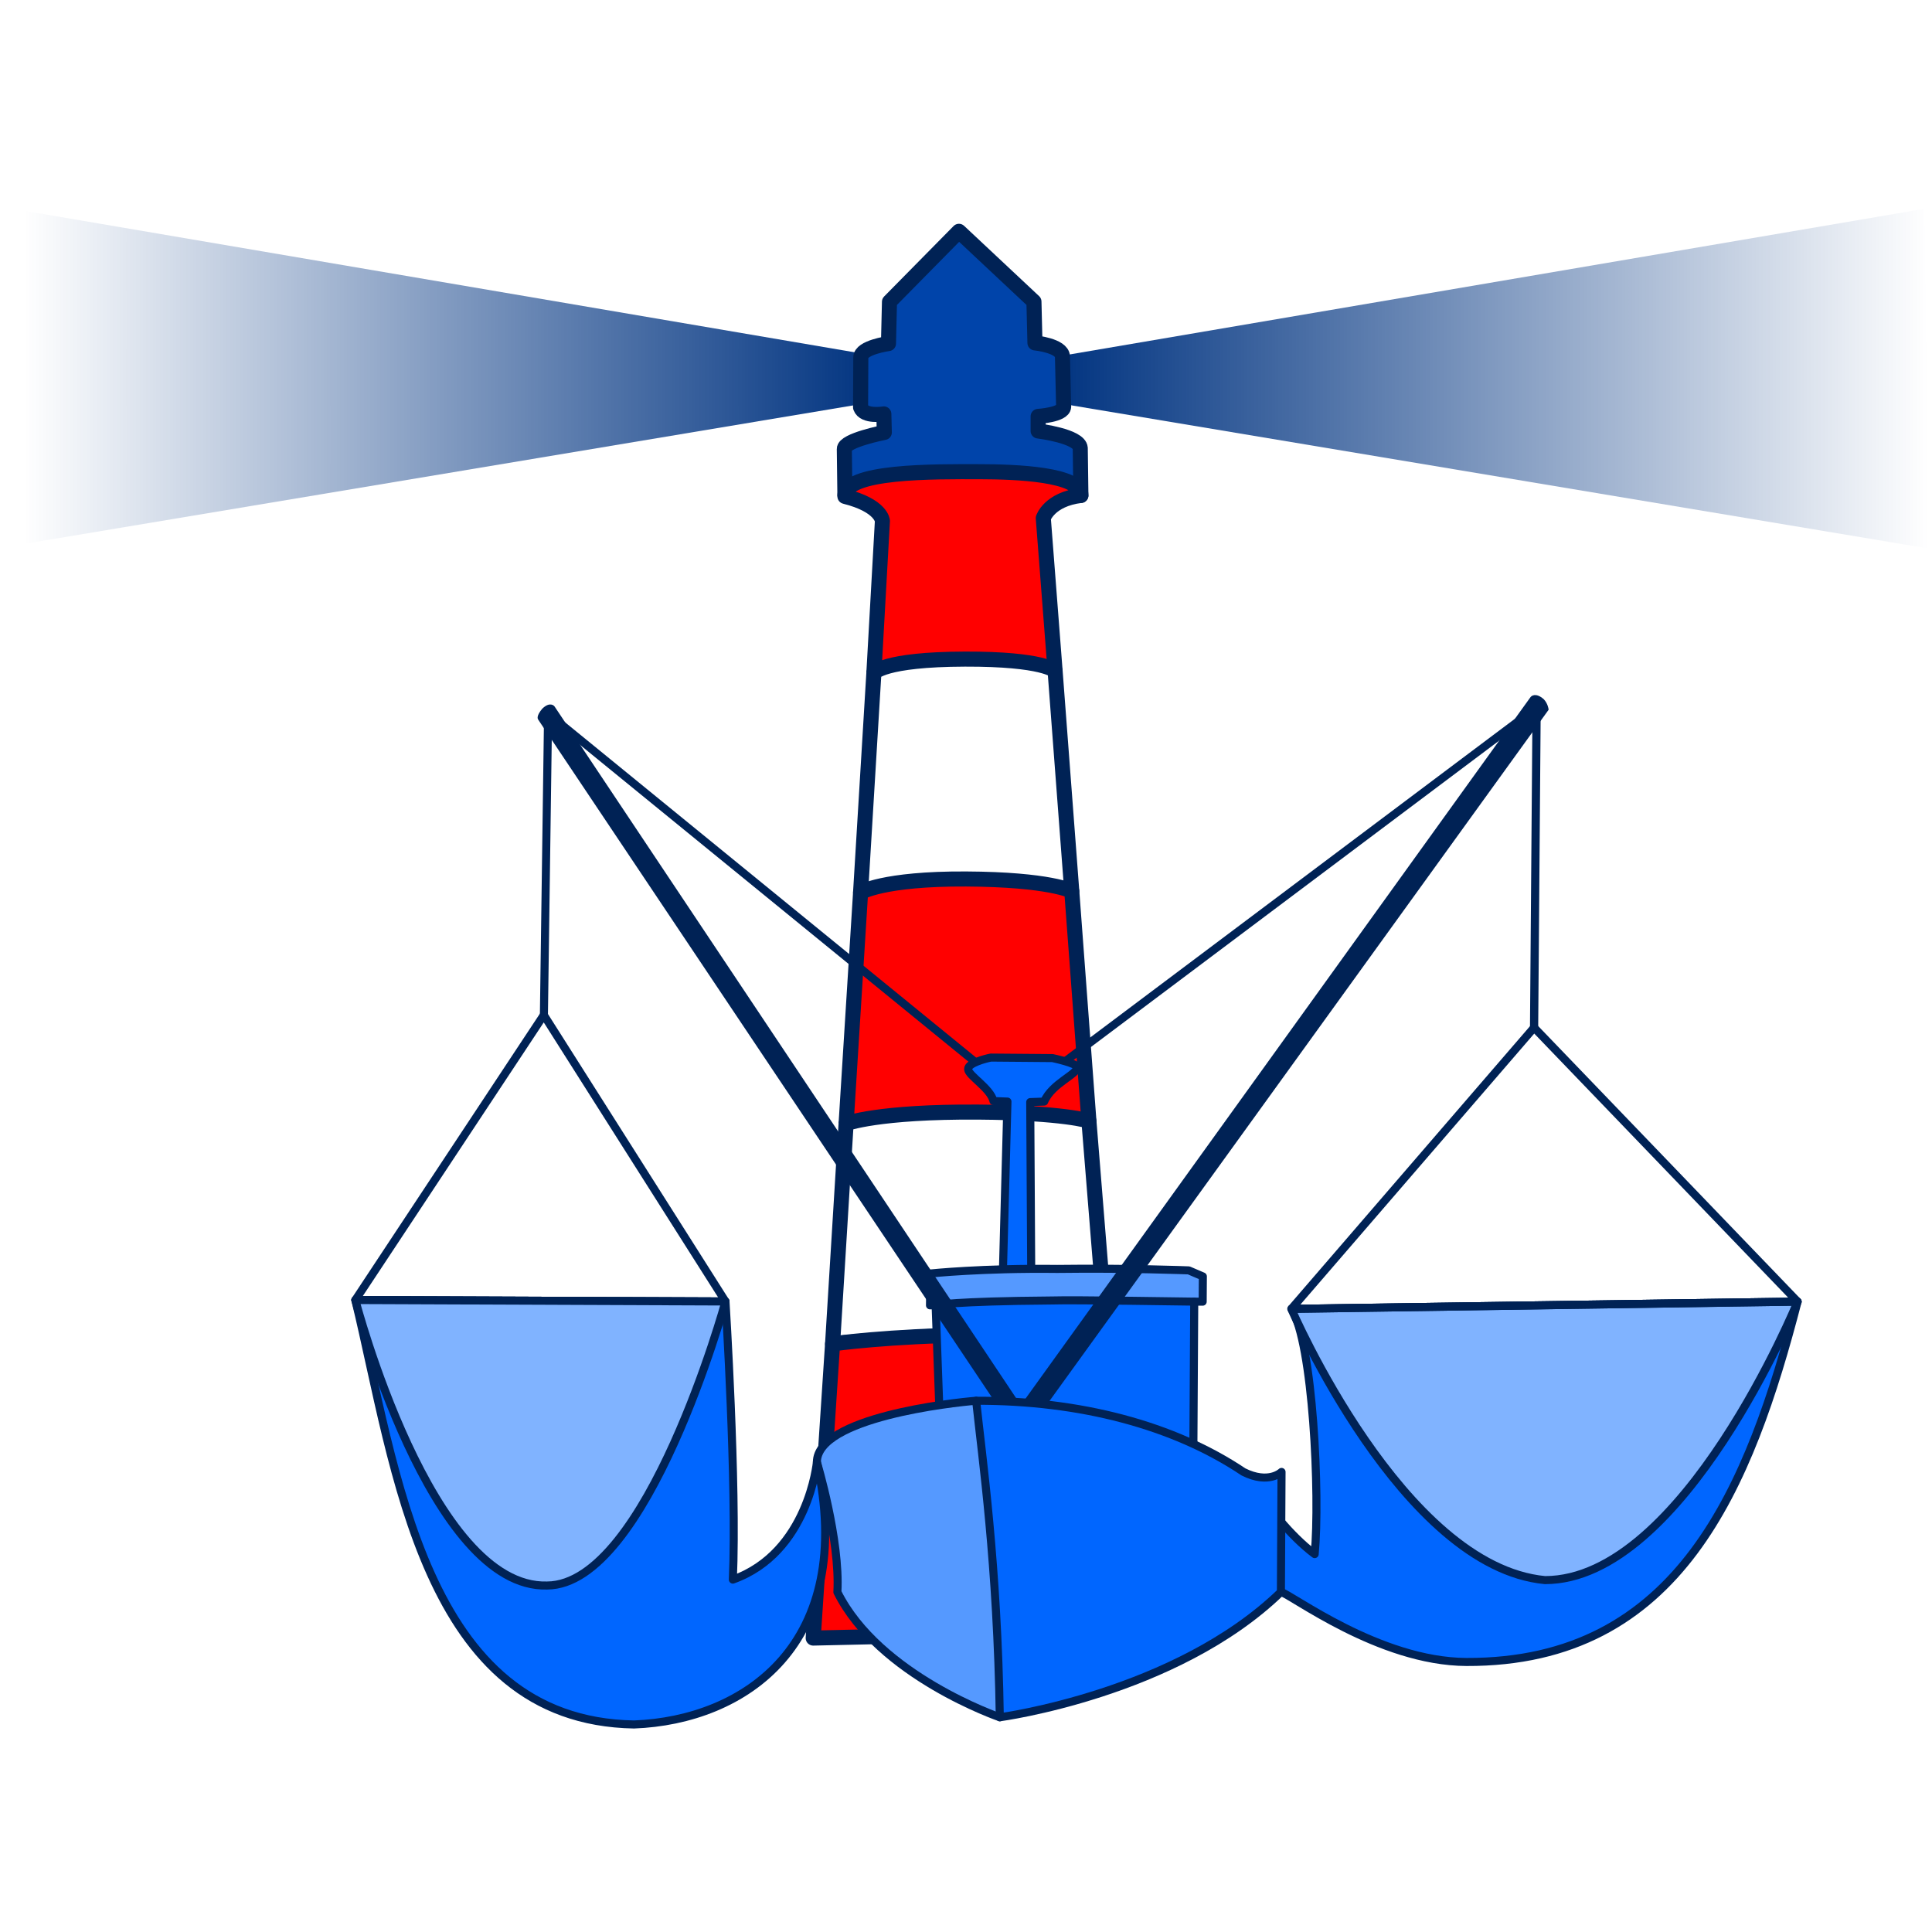 <svg xmlns="http://www.w3.org/2000/svg" xmlns:xlink="http://www.w3.org/1999/xlink" width="467.451" height="467.451" viewBox="0 0 123.68 123.68" version="1.1" id="svg8"><defs id="defs2"><linearGradient id="linearGradient969"><stop style="stop-color:#003380;stop-opacity:1" offset="0" id="stop965"/><stop style="stop-color:#003380;stop-opacity:0" offset="1" id="stop967"/></linearGradient><linearGradient xlink:href="#linearGradient969" id="linearGradient914-7" x1="88.733" y1="51.996" x2="258.544" y2="51.997" gradientUnits="userSpaceOnUse" gradientTransform="matrix(-1 0 0 1 142.313 -.202)"/><linearGradient xlink:href="#linearGradient969" id="linearGradient971" x1="88.733" y1="51.996" x2="263.007" y2="51.996" gradientUnits="userSpaceOnUse"/><filter style="color-interpolation-filters:srgb" id="filter1329" x="-.001" width="1.002" y="-.003" height="1.005"><feGaussianBlur stdDeviation=".073" id="feGaussianBlur1331"/></filter><filter style="color-interpolation-filters:srgb" id="filter1333" x="-.001" width="1.002" y="-.003" height="1.005"><feGaussianBlur stdDeviation=".074" id="feGaussianBlur1335"/></filter><path id="rect926" d="M-8.606 28.063h48.83v17.586h-48.83z"/><path id="rect2900" d="M-164.042-138.339h403.679v111.881h-403.679z"/></defs><g id="layer1" transform="translate(-9.563 -22.38)"><g id="g100" transform="matrix(1.576 0 0 1.576 -38.913 -28.515)"><g id="g891" transform="matrix(.204 0 0 .204 55.46 37.069)"><path style="fill:url(#linearGradient971);fill-opacity:1;stroke:none;stroke-width:3px;stroke-linecap:butt;stroke-linejoin:miter;stroke-miterlimit:4;stroke-dasharray:none;stroke-opacity:1;filter:url(#filter1329);display:inline" d="M88.733 47.708 262.1 18.168l.908 67.656L88.8 56.728Z" id="path2850"/><path style="fill:url(#linearGradient914-7);fill-opacity:1;stroke:none;stroke-width:3px;stroke-linecap:butt;stroke-linejoin:miter;stroke-miterlimit:4;stroke-dasharray:none;stroke-opacity:1;filter:url(#filter1333);display:inline" d="m53.58 47.506-173.366-29.539-.907 67.655L53.513 56.526z" id="path2850-1"/><path style="fill:#04a;stroke:#025;stroke-width:3px;stroke-linecap:butt;stroke-linejoin:round;stroke-miterlimit:4;stroke-dasharray:none;stroke-opacity:1;display:inline" d="m47.153 75.43-.119-9.426c-.066-1.737 7.962-3.307 7.962-3.307l-.095-3.685s-3.929.671-4.63-1.3l.047-9.945c-.033-2.005 5.508-2.765 5.508-2.765l.2-8.32 13.832-14.03L84.79 36.648l.2 8.219s5.38.534 5.48 2.706l.234 10.023c-.1 1.603-5.079 1.904-5.079 1.904v2.906s8.219 1.003 8.386 3.408l.128 9.426-21.61.12-25.377.069" id="path2000"/><path style="fill:red;stroke:#025;stroke-width:3px;stroke-linecap:butt;stroke-linejoin:round;stroke-miterlimit:4;stroke-dasharray:none;stroke-opacity:1;display:inline" d="m52.92 110.583 1.698-30.263s-.142-3.047-7.465-4.89c-.284-5.15 17.805-4.93 26.93-4.914 7.017.012 20.175.473 20.057 4.725-6.308.78-7.489 4.512-7.489 4.512l2.35 30.429s-2.87-1.014-18.06-1.145c-14.913-.13-18.022 1.546-18.022 1.546" id="path1997"/><path style="fill:#fff;fill-opacity:1;stroke:#025;stroke-width:3px;stroke-linecap:butt;stroke-linejoin:round;stroke-miterlimit:4;stroke-dasharray:none;stroke-opacity:1;display:inline" d="m50.27 154.309 2.65-43.726s1.747-2.708 18.138-2.753c15.765-.043 17.943 2.352 17.943 2.352l3.32 43.843s-6.069.512-20.409.46c-17.635-.066-21.641-.176-21.641-.176z" id="path1994"/><path style="fill:red;stroke:#025;stroke-width:3px;stroke-linecap:butt;stroke-linejoin:round;stroke-miterlimit:4;stroke-dasharray:none;stroke-opacity:1;display:inline" d="m47.389 200.327 2.882-46.018s4.368-2.783 21.024-2.696c16.693.088 21.026 2.412 21.026 2.412l3.415 45.785s-6.518-.439-22.881-.562c-18.765-.141-25.466 1.08-25.466 1.08" id="path1991"/><path style="fill:#fff;fill-opacity:1;stroke:#025;stroke-width:3px;stroke-linecap:butt;stroke-linejoin:round;stroke-miterlimit:4;stroke-dasharray:none;stroke-opacity:1;display:inline" d="m44.696 244.173 2.693-43.846s6.27-2.443 26.4-2.3c17.073.12 21.947 1.783 21.947 1.783l3.577 44.268S87.8 242.434 74.06 242.47c-12.19-.094-29.364 1.704-29.364 1.704z" id="path1988"/><path style="fill:red;stroke:#025;stroke-width:3px;stroke-linecap:butt;stroke-linejoin:round;stroke-miterlimit:4;stroke-dasharray:none;stroke-opacity:1;display:inline" d="M99.313 244.078s-8.94-1.809-26.553-1.656c-16.669.145-28.064 1.75-28.064 1.75l-3.858 58.585s24.977-.594 31.734-.594c7.323 0 31.215.634 31.215.634s-1.665-22.672-4.474-58.719z" id="path1983"/></g><g id="g969" transform="translate(2.218 10.72) scale(.132)"><path style="fill:none;stroke:#025;stroke-width:2.476px;stroke-linecap:butt;stroke-linejoin:miter;stroke-miterlimit:4;stroke-dasharray:none;stroke-opacity:1" d="m383.44 381.87 139.122 113.473 14.585-.174 151.925-114.014" id="path936"/><path style="fill:#06f;stroke:#025;stroke-width:2.475px;stroke-linecap:round;stroke-linejoin:round;stroke-miterlimit:4;stroke-dasharray:none;stroke-opacity:1;display:inline" d="M613.605 566.211c6.645 10.137 8.865 57.555 7.176 75.463-7.884-5.857-15.14-15.89-15.14-15.89l4.745 27.563c2.959.558 30.109 21.407 57.073 21.523 65.63.239 87.186-53.998 101.928-110.889z" id="path938"/><path style="fill:#06f;stroke:#025;stroke-width:2.476px;stroke-linecap:butt;stroke-linejoin:round;stroke-miterlimit:4;stroke-dasharray:none;stroke-opacity:1;display:inline" d="m524.803 556.096 1.433-53.68-4.3-.158c-.956-3.983-7.726-7.805-7.806-9.797-.159-1.831 5.337-3.265 7.01-3.583l18.954.159s7.566 1.593 7.566 2.787c.319 2.15-7.725 4.938-10.114 10.593l-4.301.16.318 54.316z" id="path940"/><path style="fill:#80b3ff;stroke:#025;stroke-width:2.476px;stroke-linecap:butt;stroke-linejoin:round;stroke-miterlimit:4;stroke-dasharray:none;stroke-opacity:1;display:inline" d="M613.605 566.211s34.087 79.325 78.05 83.466c42.69 0 77.732-85.696 77.732-85.696z" id="path942"/><path style="fill:#59f;stroke:#025;stroke-width:2.476px;stroke-linecap:butt;stroke-linejoin:round;stroke-miterlimit:4;stroke-dasharray:none;stroke-opacity:1;display:inline" d="m502.513 555.32-.112 9.8 1.729-.045 53.798 5.62 25.788-6.712 2.596.01.056-7.771-4.336-1.859s-18.528-.732-40.492-.45c-23.033-.282-39.027 1.407-39.027 1.407z" id="path944"/><path style="fill:#06f;stroke:#025;stroke-width:2.476px;stroke-linecap:butt;stroke-linejoin:round;stroke-miterlimit:4;stroke-dasharray:none;stroke-opacity:1;display:inline" d="m505.41 600.528-1.28-35.453s5.196-1.223 35.72-1.448c6.476-.225 43.866.356 43.866.356l-.333 56.27z" id="path946"/><path style="fill:none;stroke:#025;stroke-width:2.476px;stroke-linecap:butt;stroke-linejoin:round;stroke-miterlimit:4;stroke-dasharray:none;stroke-opacity:1" d="m383.595 475.736-58.028 87.75 113.903.45-56.034-88.359" id="path948"/><path style="fill:#025;stroke:#025;stroke-width:1px;stroke-linecap:butt;stroke-linejoin:miter;stroke-miterlimit:4;stroke-dasharray:none;stroke-opacity:1" d="m530.333 596.713 157.29-218.491s1.003-1.273 3.316.754c1.119 1.19 1.31 2.737 1.31 2.737L534.714 599.866Z" id="path950"/><path style="fill:#025;stroke:#025;stroke-width:1px;stroke-linecap:butt;stroke-linejoin:miter;stroke-miterlimit:4;stroke-dasharray:none;stroke-opacity:1" d="M530.333 596.713 386.457 381.115s-.912-1.273-3.016.754c-1.772 2.14-1.191 2.737-1.191 2.737l144.097 215.26Z" id="path952"/><path style="fill:#59f;stroke:#025;stroke-width:2.476px;stroke-linecap:butt;stroke-linejoin:round;stroke-miterlimit:4;stroke-dasharray:none;stroke-opacity:1" d="M473.904 653.367c12.807 25.765 49.977 38.519 49.977 38.519l5.777-56.653-13.059-40.749c-7.208.564-49.002 5.157-49.002 18.898 0 0 7.209 23.878 6.307 39.985z" id="path954"/><path style="fill:#06f;stroke:#025;stroke-width:2.476px;stroke-linecap:butt;stroke-linejoin:round;stroke-miterlimit:4;stroke-dasharray:none;stroke-opacity:1;display:inline" d="M523.88 691.886c-.688-47.015-5.46-80.13-7.28-97.402 31.936-.08 60.767 7.487 82.27 21.902 7.806 3.903 11.708 0 11.708 0l-.192 36.96c-32.349 31.332-86.505 38.54-86.505 38.54z" id="path957"/><path style="fill:#06f;stroke:#025;stroke-width:2.476px;stroke-linecap:butt;stroke-linejoin:round;stroke-miterlimit:4;stroke-dasharray:none;stroke-opacity:1" d="m325.567 563.486 113.903.45s3.54 56.273 2.265 85.582c23.256-8.283 25.862-36.136 25.862-36.136 12.346 56.035-22.389 79.463-56.286 80.72-64.898-1.093-73.23-79.007-85.744-130.616z" id="path959"/><path style="fill:#80b3ff;stroke:#025;stroke-width:2.476px;stroke-linecap:butt;stroke-linejoin:round;stroke-miterlimit:4;stroke-dasharray:none;stroke-opacity:1" d="M325.567 563.486s23.18 88.968 59.02 87.853c30.901-.159 54.883-87.402 54.883-87.402z" id="path961"/><path style="fill:none;stroke:#025;stroke-width:2.476px;stroke-linecap:round;stroke-linejoin:miter;stroke-miterlimit:4;stroke-dasharray:none;stroke-opacity:1" d="m384.874 383.457-1.279 92.28" id="path963"/><path style="fill:none;stroke:#025;stroke-width:2.476px;stroke-linecap:butt;stroke-linejoin:round;stroke-miterlimit:4;stroke-dasharray:none;stroke-opacity:1" d="m613.605 566.211 74.69-86.56 81.092 84.33-155.782 2.23" id="path965"/><path style="fill:#1c2224;stroke:#025;stroke-width:2.529px;stroke-linecap:round;stroke-linejoin:miter;stroke-miterlimit:4;stroke-dasharray:none;stroke-opacity:1" d="m689.072 381.155-.777 98.497" id="path967"/></g></g></g></svg>
